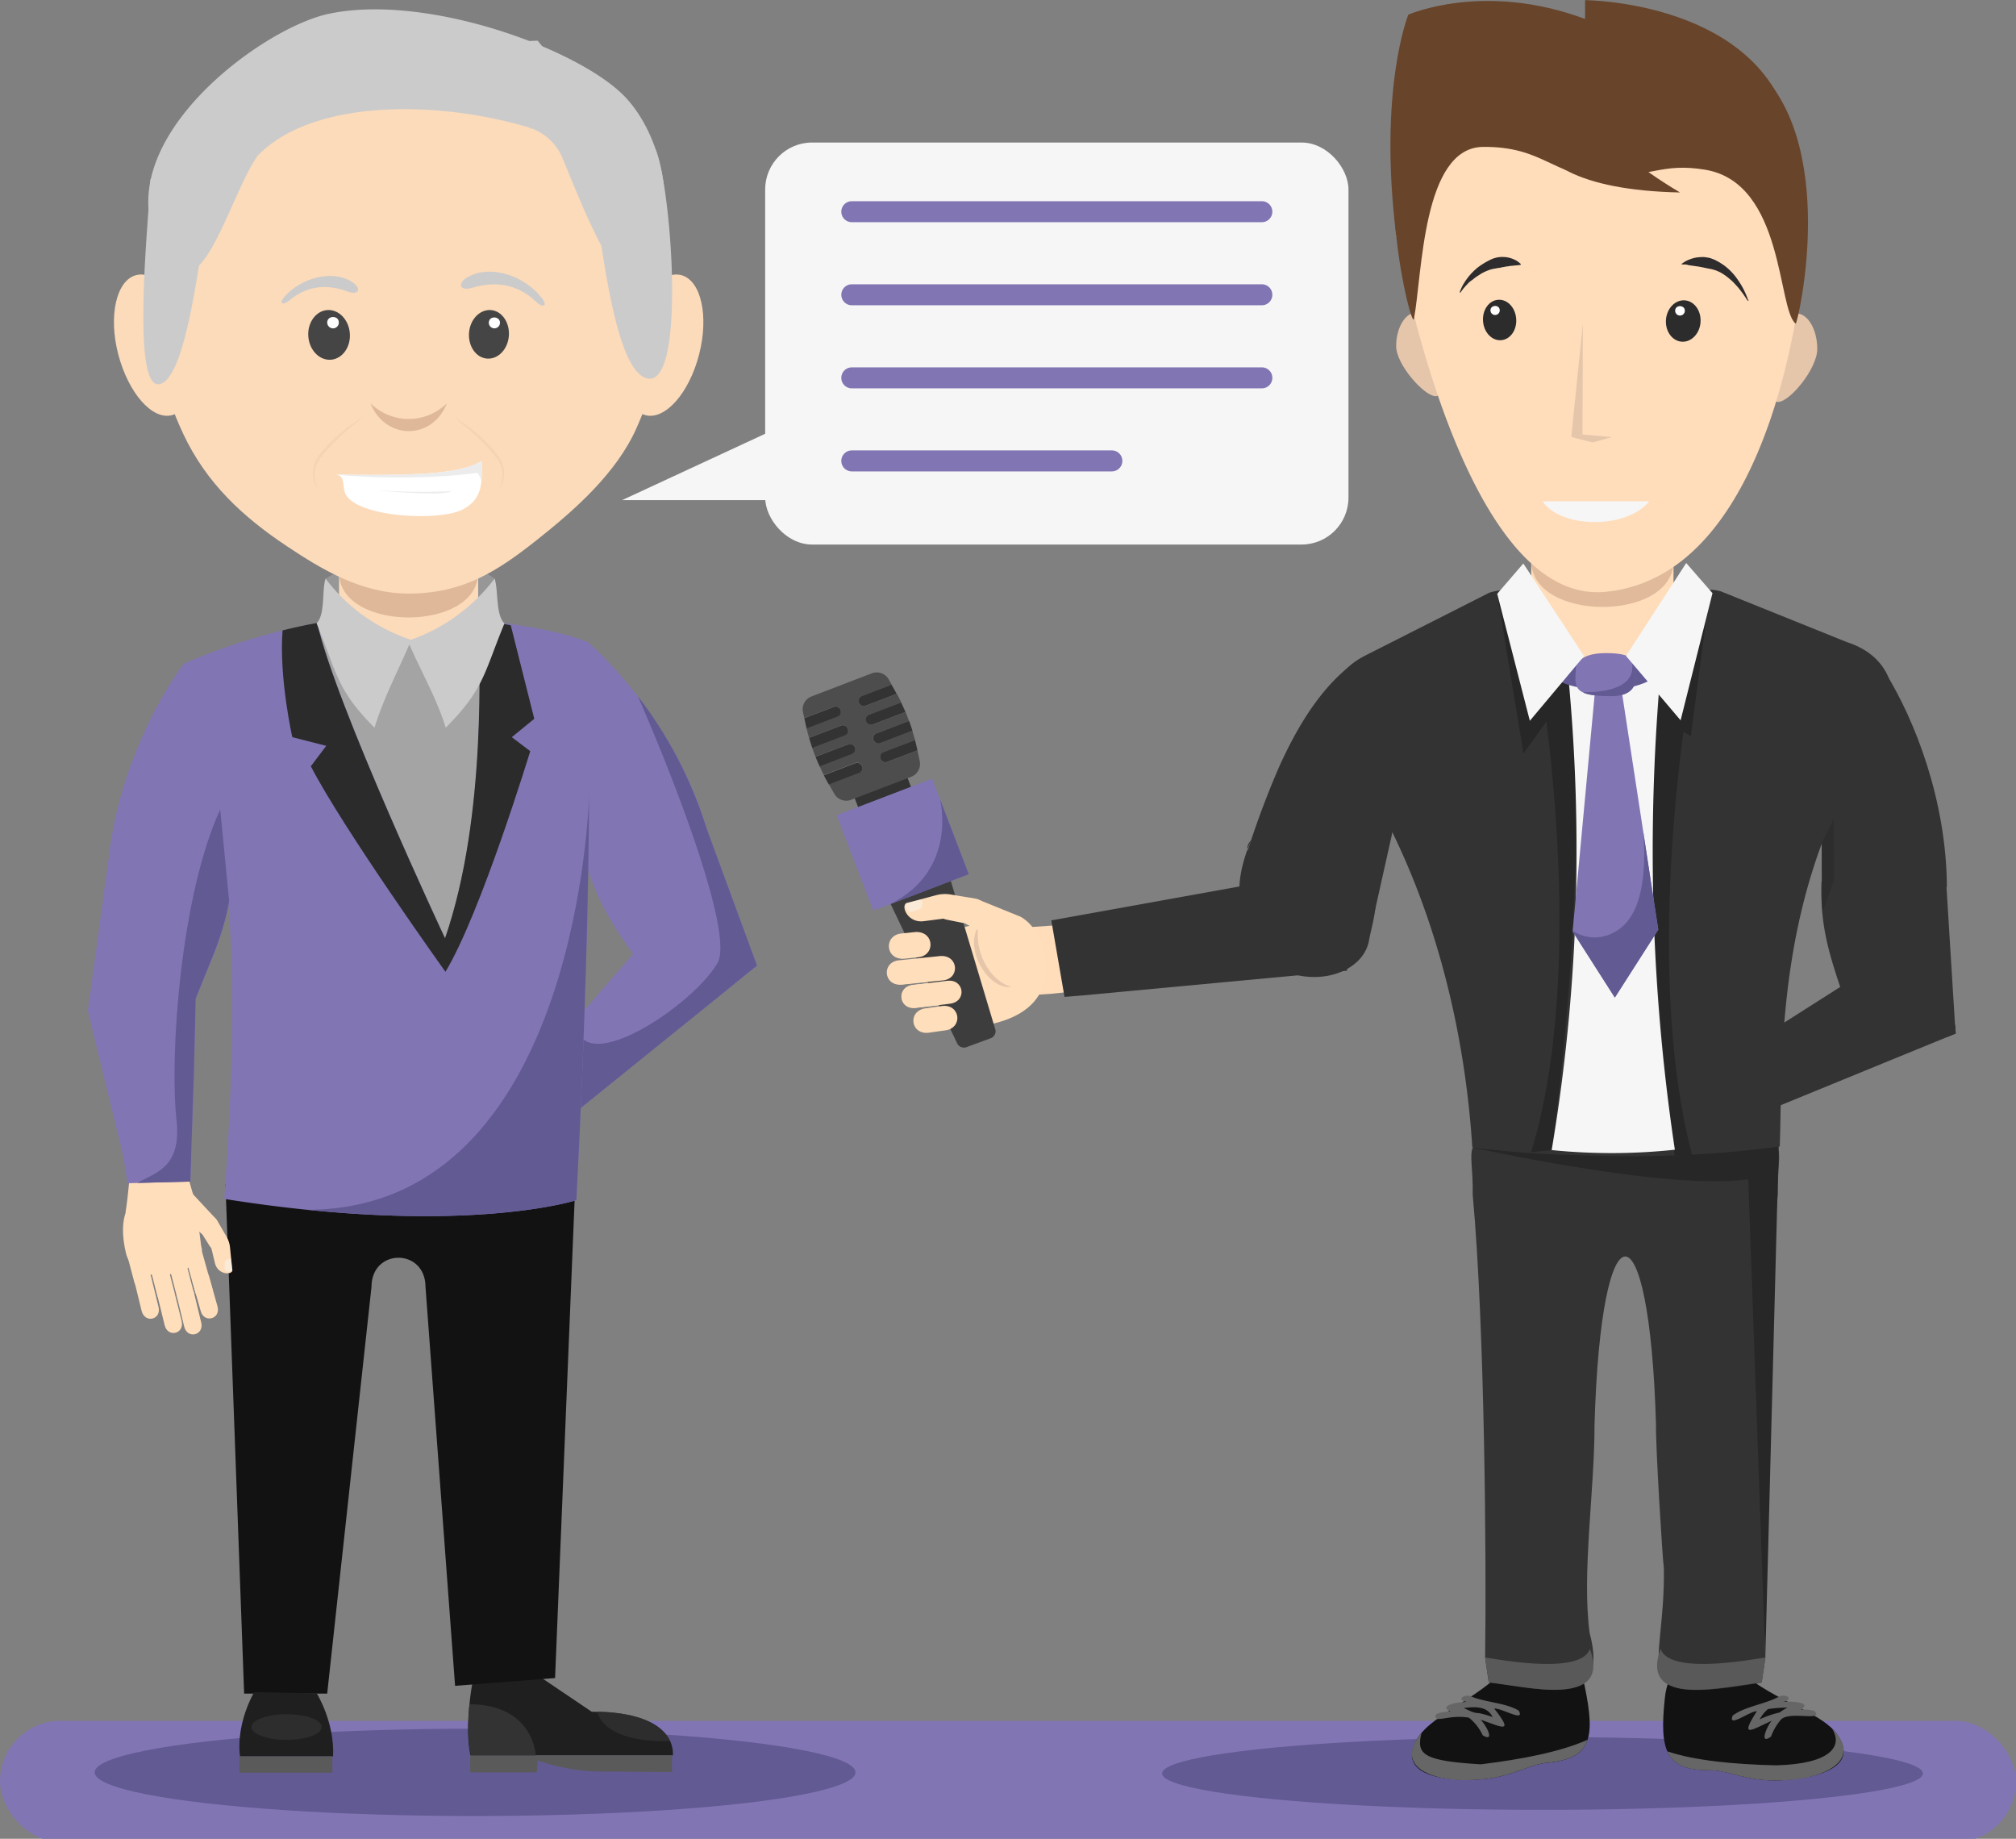 <svg xmlns="http://www.w3.org/2000/svg" viewBox="0 0 600 547.13"><rect x="0" y="0" width="600" height="547.13" fill="#808080" stroke="none"/><g style="isolation:isolate"><g id="Überschriften"><polygon points="225.31 287.33 223.04 289.15 212.22 297.89 212.21 297.89 180.43 323.54 167.91 333.63 160.71 315.86 188.44 283.83 203.38 266.56 224.46 285.05 225.31 287.33" fill="#8275b4"/><path d="M210.27,246.32l-35.56,10.74-15.64-51.77L174.92,191c11.7,10.42,27.81,30.34,35.35,55.32Z" fill="#8275b4"/><path d="M225.31,287.33,223,289.15l-7.11,2h0l-19.23,5.36c-1.29-2.26-2.62-4.36-3.94-6.36-1.45-2.19-2.89-4.27-4.32-6.31-4.27-6.13-8.35-12-11.45-19.73l-.11-.23v-.06a65.37,65.37,0,0,1-2.73-8.44l.07,0,3.29-1,32.21-9.49.53,1.44,14.23,38.72Z" fill="#8275b4"/><polygon points="170.85 244.3 172.25 236.63 177.5 253.87 176.97 264.17 174.71 257.06 170.85 244.3" fill="#8275b4"/><path d="M225.31,287.33l-.85-2.28-14.23-38.72h0a125.42,125.42,0,0,0-20.38-39.15c11.66,26.66,28.54,70.88,23.69,79.36-7,12.22-39,33.89-42,19a14,14,0,0,0-.42-1.68l-1.36,1.57c-.85,5.17-1.32,17.83-1.58,28l12.25-9.87,31.78-25.65h0L223,289.15Z" fill="#625a93"/><path d="M32,258.94l37,2.83,4.12-53.92L54.65,197.49C45.47,210.19,34,232.93,32,258.94Z" fill="#8275b4"/><rect y="512.04" width="600" height="36.09" rx="18.04" fill="#8275b4"/><ellipse cx="141.39" cy="527.37" rx="113.22" ry="12.99" fill="#625a93"/><ellipse cx="459.08" cy="527.69" rx="113.22" ry="10.84" fill="#625a93"/><path d="M446.32,498.29c-9.47,8.64-21.05,12.75-24.73,19.42-5.9,10.71,8.55,12.25,17.93,11.83,10.06-.45,15.33-4.52,20.82-5,13.3-1.21,14.49-7.33,11.32-22.7S454.12,490.06,446.32,498.29Z" fill="#121212" fill-rule="evenodd"/><path d="M423.07,515.61c-9.3,11.3,6,15,16.81,13.91,9.83-.53,15-4.5,20.47-5,7.13-.65,10.78-2.71,12.14-6.85-8,3.59-19.59,5.82-31.79,7.31C423.38,523.94,421.49,522,423.07,515.61Z" fill="#666" fill-rule="evenodd"/><path d="M452,509c-3.81-2.31-9.63-2.4-14.12-4.19-2.1-.95-4.7,1.08-1.34,1.58a9.62,9.62,0,0,0-1.24.13c-2.27,0-7.1,1.21-3.65,2.69-1.55.13-6,.45-3.89,2.29,2.48,0,5.07-1.12,9.42-.4a14.61,14.61,0,0,1,4.11,5.25c3.89,2.29.9-3.26-.68-4.66,6,2,10.34,4.6,4.11-3.27C446.67,508.05,454.06,512.68,452,509Zm-12.1.74c-1.64-.07-2.75-.88-4.28-1.5,3-.39,7-.74,8.6,2.67A27.74,27.74,0,0,0,439.91,509.7Z" fill="#666"/><path d="M520.36,499.3c10.27,7.67,22.2,10.63,26.51,16.91,6.93,10.07-7.31,13-16.68,13.52-10.05.53-15.7-3-21.21-3-13.36.09-15.14-5.88-13.49-21.49S511.79,491.87,520.36,499.3Z" fill="#121212" fill-rule="evenodd"/><path d="M545.19,514.26c10.37,10.33-4.5,15.49-15.36,15.49-9.83.43-15.41-3-20.86-3-7.16.05-11-1.65-12.76-5.64,8.29,2.8,20.07,3.88,32.36,4.17C544.68,524.88,548.7,519.68,545.19,514.26Z" fill="#666" fill-rule="evenodd"/><path d="M540,509.06a13.32,13.32,0,0,0-4-.37c3.6-2.25-3.12-2.48-5.17-2.34,3.3-.81.51-2.58-1.5-1.43-4.29,2.22-10.07,2.88-13.64,5.55-1.64,3.91,5.21-1.42,7.19-1.29-5.44,8.47-1.3,5.36,4.42,2.85-1.45,1.56-3.86,7.38-.22,4.7a16.44,16.44,0,0,1,2.74-4.79C532,508.75,543.11,512.53,540,509.06Zm-10.3.48a28.93,28.93,0,0,0-6,2.07,10.78,10.78,0,0,1,2.47-3.06,37.41,37.41,0,0,1,5.83-.44A12,12,0,0,0,529.7,509.54Z" fill="#666"/><path d="M529.1,355.45c-4,41-4.07,134.94-3.7,137.78.05,0-1.09,7.36-1.08,7.41-41.71,7.18-28.6-2.6-29.12-34-.43-2.88-2.51-37.14-2.34-42.7-1.91-66.59-16.36-66.91-18.3,0,.05,19.28-3.82,44.09-1.47,61.88,6.26,23.26-14.19,16.48-30,14.78,0-.05-1.13-7.36-1.09-7.41.41-28.13-.08-98.51-3.7-137.78.27-15.08-4.58-16.91,13.41-16,6,.41,22.3.43,32,.37,13.41.07,26,0,31.94-.37C533.68,338.54,528.84,340.37,529.1,355.45Z" fill="#333"/><path d="M524.3,500.64c0-.05,1.13-7.36,1.09-7.41,0-.3-28.41,5.87-31.17-2.63h0C487.69,508.57,513.78,501.69,524.3,500.64Z" fill="#595959"/><path d="M443.1,500.64c0-.05-1.13-7.36-1.09-7.41,0-.3,28.42,5.87,31.17-2.63h0C479.71,508.57,453.63,501.69,443.1,500.64Z" fill="#595959"/><path d="M529.51,336s-31.58,12.94-91.32,5.41c0,0,58,13,82.12,9.48l5.08,142.37Z" fill="#272727"/><polyline points="467.35 198.55 473.52 196.05 472.2 195.73 467.35 198.55" fill="#fff" fill-rule="evenodd"/><path d="M427.69,103c0,5.53,2.92,14.9-.44,14.89s-11.75-9.4-11.73-14.93,2.75-10,6.11-10,6.07,4.5,6.06,10" fill="#e5c6aa"/><path d="M406.45,195l36.76-18.62a14.62,14.62,0,0,1,4.49-.74l60.73-.17a13.69,13.69,0,0,1,3.71.48l37.59,15.14c8.47,2.72,13.57,8.88,13.72,17.48a13.39,13.39,0,0,1-1.17,5.57c-34.94,46.24-31.59,102.11-32.6,127-28.84,3.84-55.17,3.77-91.49.27-2-31.24-10.44-79.94-40.86-122.54a13.58,13.58,0,0,1-1.42-4.19c-1.24-8.5,2.35-15.57,10.54-19.68" fill="#333"/><path d="M477.08,105.61h0c-11.64,0-21.2,10.24-21.24,22.82l-.15,52.43c0,12.58,9.46,22.91,21.11,22.94h0c11.64,0,21.2-10.24,21.24-22.82l.15-52.42C498.23,116,488.73,105.65,477.08,105.61Z" fill="#fdb" fill-rule="evenodd"/><path d="M455.73,166.9h0c-.05,18.19,42.3,18.31,42.35.12h0C498.13,148.83,455.79,148.71,455.73,166.9Z" fill="#e0ba9b" fill-rule="evenodd"/><path d="M551.42,305.36l23.15.58-.12-42-28,.08c-.18,18.88,4.46,26.77,5,41.33" fill="#ffdebb"/><path d="M528.23,103.83c0,5.86-2.53,15.76.95,15.77s11.66-9.88,11.67-15.73-2.79-10.61-6.28-10.62-6.33,4.73-6.34,10.58" fill="#e5c6aa"/><path d="M477.75,176.11C527.94,171.4,537.3,84,537.34,68.5c0-3.07-2.08-3.49-5.15-3.5-18.3-38.16-110.2-35.68-111-.33a5.58,5.58,0,0,0-5.59,5.56s18.89,109.93,62.14,105.88" fill="#fdb"/><path d="M534.44,96.31c.5.38,13.72-55.19-13.45-77.5C497.35-.61,437.31.91,420.82,26.6c-13.37,20.82-.73,72.17,0,68.28,2.5-13.14,2.48-51,20.56-51.17s20.95,8.87,35.44,8.92,17.77-4.24,30.62-2.14c23.67,3.87,21.52,41.73,27,45.82" fill="#68442a"/><path d="M500,57.27c-26.51-15.83-31.06-27.1-16.61-44.7C450.35,22.47,439,56,500,57.27Z" fill="#68442a" fill-rule="evenodd"/><path d="M520.3,89.3l-.39-1a11.1,11.1,0,0,0-.48-1.14c-.2-.44-.42-.94-.71-1.46a18.43,18.43,0,0,0-1-1.68,20.84,20.84,0,0,0-1.25-1.79,18.45,18.45,0,0,0-1.59-1.76A16.72,16.72,0,0,0,513,78.88l-1.06-.7c-.36-.22-.74-.41-1.11-.62a6.6,6.6,0,0,0-1.16-.51,6,6,0,0,0-1.19-.37c-.4-.06-.8-.14-1.19-.18s-.77,0-1.14,0a10.44,10.44,0,0,0-2.05.29,11.42,11.42,0,0,0-1.63.56,6.61,6.61,0,0,0-1.17.61,9.16,9.16,0,0,0-.94.66,6.4,6.4,0,0,0,1.27.08c.35,0,.72.18,1.19.24l1.5.21c.54.1,1.11.13,1.7.27l.89.16c.3.08.61.14.92.2s.63.14,1,.2a7,7,0,0,1,1,.23c.32.1.66.18,1,.31l1,.44a13.73,13.73,0,0,1,1.81,1.14c.59.41,1.12.89,1.65,1.34s1,1,1.42,1.45a18.12,18.12,0,0,1,1.19,1.4c.71.9,1.24,1.68,1.62,2.26l.59.89a.17.17,0,0,0,.22,0,.17.17,0,0,0,.06-.19" fill="#2e2c2c"/><path d="M434.72,86.94l.56-.74c.17-.25.41-.5.66-.81s.59-.62.92-1,.75-.7,1.18-1,.89-.73,1.4-1.06,1-.65,1.56-1a15.33,15.33,0,0,1,1.69-.8,10.47,10.47,0,0,1,1.76-.54c.6-.07,1.16-.23,1.71-.28.27,0,.54-.1.8-.17a6.51,6.51,0,0,0,.77-.13c.5-.13,1-.13,1.45-.23s.9-.08,1.3-.14.75-.06,1-.1a9.93,9.93,0,0,0,1-.11h0a.16.16,0,0,0,.13-.19.13.13,0,0,0,0-.09,7.54,7.54,0,0,0-.79-.65,4.64,4.64,0,0,0-1-.6,8.27,8.27,0,0,0-1.42-.54,7.79,7.79,0,0,0-1.8-.29c-.33,0-.66,0-1,0a8.28,8.28,0,0,0-3.08.84c-.65.35-1.31.66-1.92,1.06a19.15,19.15,0,0,0-1.78,1.21,18.84,18.84,0,0,0-1.53,1.38,18.26,18.26,0,0,0-2.26,2.8c-.27.45-.54.83-.73,1.22a10.7,10.7,0,0,0-.48,1l-.36.86a.16.16,0,0,0,.08.2.15.15,0,0,0,.19,0" fill="#2e2c2c"/><path d="M495.82,95.13c-.25,3.4,1.84,6.33,4.68,6.54s5.36-2.36,5.61-5.76-1.83-6.33-4.67-6.54-5.36,2.36-5.62,5.76" fill="#2c2c2c"/><path d="M498.94,91.48a1.44,1.44,0,1,0,2.23.13,1.6,1.6,0,0,0-2.23-.13" fill="#fff"/><polygon points="479.66 130.06 470.87 129.27 467.54 130.01 474.03 131.65 479.66 130.06" fill="#e5c6aa"/><path d="M441.38,95.56c.23,3.33,2.63,5.86,5.36,5.67s4.75-3,4.51-6.36-2.63-5.86-5.36-5.67-4.75,3-4.51,6.36" fill="#2c2c2c"/><path d="M443.83,91.57a1.38,1.38,0,1,0,2.13-.19,1.53,1.53,0,0,0-2.13.19" fill="#fff"/><polygon points="467.64 130.01 471.1 96.17 470.97 129.27 467.64 130.01" fill="#e5c6aa"/><polygon points="574.7 263.57 546.27 263.98 546.29 267.1 574.7 263.57" fill="#e5c6aa"/><path d="M415.58,70.38c-5.48-43.69,3.55-66,3.55-66s22.42-10,52.62,1.27l0-5.6s52.62.15,61.46,39.37l-36.89-18-52.63,1-20.17,3.3-3.4,14.55" fill="#68442a"/><polygon points="582.07 307.53 579.37 308.63 566.5 313.9 566.49 313.9 528.7 329.38 521.15 332.47 512.01 316.38 547.74 293.63 567 281.35 581.91 305.1 582.07 307.53" fill="#333"/><path d="M579.4,263.94l-37.15.1L542.09,210l19.34-9.37c8.23,13.34,17.89,37.25,18,63.35Z" fill="#333"/><path d="M582.07,307.53l-2.7,1.1-7.38-.14h0l-20-.37c-.6-2.53-1.27-4.92-2-7.22-.76-2.51-1.55-4.91-2.33-7.28-2.34-7.09-4.57-13.88-5.33-22.18,0-.07,0-.16,0-.25v-.06a67.39,67.39,0,0,1-.21-8.87h3.51l33.58.13.1,1.53,2.55,41.17Z" fill="#333"/><polygon points="542.21 250.72 545.74 243.77 545.84 261.79 542.38 271.5 542.25 264.04 542.21 250.72" fill="#2d2d2d"/><path d="M459.08,149.16c5.48,8.13,25.09,8.35,31.75,0" fill="#f6f6f6" fill-rule="evenodd"/><path d="M408.44,264.09c-.92-1-6.65.88-7.89,0l-.31-.19a5.2,5.2,0,0,0-2.66-.68c-1.09,0-2.27.16-3.54.19-.67,0-28.76-6.2-21.65-13.43,0,0-7.58,16.13-.56,24,1.37,1.52-.08,4,.68,5.91,2,5.12,7.67,9.35,14.84,10.51,9.84,1.6,18.84-3.17,20.11-10.66.49-2.89,2.53-9.54,1.87-13.45a.11.11,0,0,0,0-.06A4.28,4.28,0,0,0,408.44,264.09Z" fill="#333"/><path d="M421.75,208.63l-7.56,40-5.94,26.58q-2.42-5-4.81-10.08l-.88-.16-1.91-.36-2.63-.47-4-.72L369.53,259a267.61,267.61,0,0,1,11-30.46c6-13.42,13.66-25.52,23.93-32.32Z" fill="#333"/><path d="M305.29,278.06l.76-2.16,14.41-1,3.3-.71,79.93-11.54q-2.55,12.06-5.09,24.13l-85.83,8.93-5.94.41Z" fill="#fdb"/><path d="M312.89,273.86l94.8-17.08-6.84,32.06-78.77,7.36-5.26.43Z" fill="#333"/><path d="M268.94,285.13c-5.17.52-5.85-6.36-.62-6.84l18.51-2c5.18-.52,5.85,6.36.63,6.84Z" fill="#ffdebb" fill-rule="evenodd"/><path d="M272.58,299.89c-5.16.62-6-6.25-.79-6.83l11.89-1.32c5.16-.62,6,6.25.79,6.83Z" fill="#ffdebb" fill-rule="evenodd"/><path d="M268.87,292.86c-5.17.6-6-6.27-.75-6.83L280,284.74c5.16-.59,6,6.27.75,6.84Z" fill="#ffdebb" fill-rule="evenodd"/><path d="M280.63,306.46c-5.17.57-5.93-6.3-.71-6.84l11.9-1.23c5.17-.57,5.93,6.3.71,6.84Z" fill="#ffdebb" fill-rule="evenodd"/><path d="M303.38,272.67c3.67,1.54,7.09,6.93,7.79,12.31,1.45,11.14-5.29,18.72-20.91,20.52-14.39.82-17.61-24.69-8.57-28.52,2.46-.2,6-1.59,9.52-1.93Z" fill="#ffdebb" fill-rule="evenodd"/><path d="M301,293.71c-7,.81-14.1-11.51-9.83-18C290,282.46,293.91,291.48,301,293.71Z" fill="#e5c6aa" fill-rule="evenodd"/><path d="M282.06,279.87c6.62,4.45,8.42,17.27,4.35,23.17C288.31,298,286.55,285.15,282.06,279.87Z" fill="#e5c6aa" fill-rule="evenodd"/><path d="M303.16,272.54c5.76,2.35,1.72,10.93-5.22,7.52l-10.21-5c-4.52-2.94-2.19-9.68,3.82-7.23Z" fill="#ffdebb" fill-rule="evenodd"/><rect x="254.16" y="232.87" width="16.85" height="5.15" transform="translate(-66.77 109.32) rotate(-20.93)" fill="#333"/><path d="M294.64,309l-6.74,2.49a2.29,2.29,0,0,1-2.93-.83l-23-48.17,19-7,15.29,51A2.24,2.24,0,0,1,294.64,309Z" fill="#3d3d3d"/><g opacity="0.2" style="mix-blend-mode:multiply"><path d="M293.61,309.4l1.07-.4a2.24,2.24,0,0,0,1.64-2.53l-15.29-51-5.5,2Z" fill="#3d3d3d"/></g><rect x="253.45" y="236.13" width="30.42" height="30.42" transform="translate(-72.05 112.54) rotate(-20.93)" fill="#8275b4"/><path d="M257.62,210a1.49,1.49,0,0,1-1.92-.91l0,0a1.5,1.5,0,0,1,.83-2l8.84-3.39-.83-1.47a4.11,4.11,0,0,0-5-1.91l-9,3.45-9,3.45A4.1,4.1,0,0,0,239,212l.37,1.66,8.84-3.38a1.51,1.51,0,0,1,1.93.91v0a1.51,1.51,0,0,1-.83,2l-9.26,3.54c.22.93.47,1.86.73,2.78l9.55-3.65a1.52,1.52,0,0,1,1.93.91v0a1.51,1.51,0,0,1-.83,2l-9.72,3.72c.31.9.64,1.79,1,2.68l9.76-3.73a1.51,1.51,0,0,1,1.92.91v0a1.51,1.51,0,0,1-.83,2L243.94,228c.39.87.8,1.74,1.24,2.59l9.43-3.6a1.5,1.5,0,0,1,1.92.91v0a1.51,1.51,0,0,1-.83,2l-9,3.46,1.55,2.74a4.11,4.11,0,0,0,5,1.91l9-3.45,9-3.45a4.11,4.11,0,0,0,2.46-4.76l-.67-3.08L264,226.74a1.5,1.5,0,0,1-1.92-.91v0a1.5,1.5,0,0,1,.82-2l9.43-3.6c-.25-.93-.52-1.85-.8-2.76l-9.65,3.69a1.5,1.5,0,0,1-1.92-.91v0a1.5,1.5,0,0,1,.82-2l9.75-3.73c-.33-.89-.67-1.78-1-2.66l-9.73,3.72a1.5,1.5,0,0,1-1.92-.91v0a1.5,1.5,0,0,1,.82-2l9.55-3.65c-.42-.87-.86-1.72-1.31-2.57Z" fill="#4d4d4d"/><path d="M250.15,211.24v0a1.51,1.51,0,0,0-1.93-.91l-8.84,3.38.41,1.87c.08.4.19.79.28,1.19l9.26-3.54A1.51,1.51,0,0,0,250.15,211.24Z" fill="#333"/><path d="M252.28,216.81v0a1.52,1.52,0,0,0-1.93-.91l-9.55,3.65c.29,1,.6,2,.94,3l9.72-3.72A1.51,1.51,0,0,0,252.28,216.81Z" fill="#333"/><path d="M254.41,222.38v0a1.51,1.51,0,0,0-1.92-.91l-9.76,3.73c.38,1,.79,1.92,1.22,2.86l9.64-3.69A1.51,1.51,0,0,0,254.41,222.38Z" fill="#333"/><path d="M256.54,228v0a1.5,1.5,0,0,0-1.92-.91l-9.43,3.6c.4.79.82,1.58,1.26,2.35l.23.4,9-3.46A1.51,1.51,0,0,0,256.54,228Z" fill="#333"/><path d="M255.68,209.08l0,0a1.49,1.49,0,0,0,1.92.91l9.26-3.54c-.2-.36-.38-.72-.58-1.07l-.95-1.67-8.84,3.39A1.5,1.5,0,0,0,255.68,209.08Z" fill="#333"/><path d="M257.82,214.66v0a1.5,1.5,0,0,0,1.92.91l9.73-3.72c-.41-1-.84-1.9-1.29-2.83l-9.55,3.65A1.5,1.5,0,0,0,257.82,214.66Z" fill="#333"/><path d="M260,220.23v0a1.5,1.5,0,0,0,1.92.91l9.65-3.69c-.31-1-.65-2-1-2.94l-9.75,3.73A1.5,1.5,0,0,0,260,220.23Z" fill="#333"/><path d="M262.08,225.8v0a1.5,1.5,0,0,0,1.92.91l9.05-3.46-.1-.45c-.19-.87-.41-1.73-.63-2.59l-9.43,3.6A1.5,1.5,0,0,0,262.08,225.8Z" fill="#333"/><path d="M279.76,237.78s5.58,21.17-15,31.34l23.55-9Z" fill="#625a93"/><path d="M278.63,266.36c7.48-2,7.44,6.3,1.66,7.05l-5.2.67c-4.78.77-7-4.26-5.41-5.32Z" fill="#ffdebb" fill-rule="evenodd"/><path d="M289.91,267.31c6.13,1,4.86,9-2.63,7.45L282,273.7c-6.67-1.35-5-8.53.8-7.56Z" fill="#ffdebb" fill-rule="evenodd"/><path d="M270,268.64l4.35-1.05c.3,1.11.24,2.54-.44,2.8l-2.5,1C270.3,271.78,268.79,268.92,270,268.64Z" fill="#f6f6f6" fill-rule="evenodd" opacity="0.5"/><path d="M276.4,307.29c-5.49.66-6.36-6.64-.82-7.27l4.79-.68c5.48-.66,6.36,6.64.82,7.27Z" fill="#ffdebb" fill-rule="evenodd"/><path d="M272.59,299.88c-5.16.65-6-6.21-.81-6.82l10.09-1.22c5.15-.64,6,6.22.8,6.83Z" fill="#ffdebb" fill-rule="evenodd"/><path d="M268.3,293c-5.51.38-6-7-.45-7.29l12-1.24c5.52-.37,6,7,.45,7.29Z" fill="#ffdebb" fill-rule="evenodd"/><path d="M269,285.28c-5.72.25-6.06-7.35-.29-7.56l3.78-.4c5.72-.25,6.06,7.36.29,7.56Z" fill="#ffdebb" fill-rule="evenodd"/><path d="M458.12,200.1s15,85.78-2.43,142.74l6.12-.63s12.47-85.28,4.64-144.12" fill="#272727"/><polygon points="445.6 176.69 453.41 224.21 461.81 212.54 450.89 180.6 445.6 176.69" fill="#272727" fill-rule="evenodd"/><path d="M502.71,206.34s-15,85.78,2.43,142.74l-6.12-.64s-12.47-85.27-4.64-144.11" fill="#272727"/><polygon points="495.34 214.33 503.22 219.03 507.89 183.61 495.34 214.33" fill="#272727" fill-rule="evenodd"/><path d="M466.45,198.09a553.24,553.24,0,0,1,2.71,63.19,534.55,534.55,0,0,1-7.35,80.93,177.69,177.69,0,0,0,36.66-.11A595.58,595.58,0,0,1,491.91,260c-.23-21.79.71-42.1,2.35-60.68-1.4,0-1.06,0-2.53,0-1.82,0-.62-2.48-2.54-2.52-1.51,0-7.27,2.55-8.84,2.55h-3.79c-2.41,0-5.78-2.34-7.59-2.5C467.42,196.68,467.93,198.26,466.45,198.09Z" fill="#f6f6f6" fill-rule="evenodd"/><path d="M459.08,198.09s2.21,7.12,18.76,7.12,20.24-9.48,20.24-9.48l-8.5-4.66s1.57,7.07-11.74,7.07-11.9-7.07-11.9-7.07" fill="#625a93" fill-rule="evenodd"/><polyline points="475.41 198 468.04 277.17 480.59 296.83 493.53 276.63 481.35 197.14" fill="#8275b4" fill-rule="evenodd"/><path d="M493.53,276.63l-4.44-28.95c.88,11.66-.12,25.58-8.95,29.85a11.72,11.72,0,0,1-12.08-.6l0,.24,12.56,19.66Z" fill="#625a93" fill-rule="evenodd"/><path d="M469,199.33s-.54-5,8.94-5,7.91,3.17,7.91,3.17,4.56,9.64-6.39,9.64S468.57,204.73,469,199.33Z" fill="#8275b4" fill-rule="evenodd"/><path d="M485.81,196.39v2.16c0,8.11-14.36,7.38-14.36,7.38l-.09.21c1.58.67,4.11,1,8.11,1,10.95,0,6.39-9.64,6.39-9.64A1.34,1.34,0,0,0,485.81,196.39Z" fill="#625a93" fill-rule="evenodd"/><polygon points="453.37 167.67 445.6 176.69 455.31 214.47 471.45 195.22 453.37 167.67" fill="#f6f6f6" fill-rule="evenodd"/><polygon points="501.85 167.53 509.67 176.5 500.18 214.33 483.93 195.18 501.85 167.53" fill="#f6f6f6" fill-rule="evenodd"/><path d="M140.61,500.69s-2.48,12.73-.61,21.65h60.24s2.06-13.08-24.13-13L159.31,498Z" fill="#1f1f1f"/><path d="M139.94,527.37h19.82l.25-3.55a59.25,59.25,0,0,0,19.82,3.32c5.56,0,20.16.17,20.16.17v-5H139.94Z" fill="#5a5a5a"/><path d="M177.8,509.29s.88,9.22,21.67,8.79C199.47,518.08,196.61,509.68,177.8,509.29Z" fill="#333" opacity="0.76"/><path d="M159.46,522.34s-.59-15.16-19.75-15.25c0,0-1,10.23.48,15.25Z" fill="#333"/><path d="M171.54,344.31l-6.34,155-29.76,2.31-8.8-118.68c0-11.56-16.08-11.63-16.08,0l-13.18,121H72.66L67.1,352.26c18.24,2.91,41.94-14.12,62.44-14.12C142.07,338.14,159.78,345.46,171.54,344.31Z" fill="#121212" fill-rule="evenodd"/><path d="M91.37,187.26c15.53-2.82,34.57-4.48,54.27-1.9-.12,10.73-.5,57-13.15,93.85C132.49,279.21,97,212,91.37,187.26Z" fill="#a5a4a4"/><path d="M54.65,197.49a189.14,189.14,0,0,1,39.76-12.13c5.63,24.69,38.08,93.85,38.08,93.85,12.65-36.81,10-84.07,10.14-94.8,9.94,1.31,22.22,2.73,32.13,6.59,0,0,2.66,52.32-3.22,166.11,0,0-33.65,10.95-104.81-.37,0,0,6.7-79.69-2.55-110.86C64.18,245.88,57.58,217.08,54.65,197.49Z" fill="#8275b4"/><path d="M152.32,219.35l5.49,4.16s-14.68,48.19-25.24,65.66c0,0-30.46-42.57-40.06-61.17l4.59-6.07L87,219.35s-4-17.61-2.9-31.78c3.28-.81,6.72-1.57,10.27-2.21,5.63,24.69,38.08,93.85,38.08,93.85,12.65-36.81,10-84.07,10.14-94.8,2.92.38,6.12,1,9.42,1.64l7,27.83Z" fill="#2b2b2b"/><path d="M147.21,172.16s-22.51-16.56-50.32,0v14.56l50.32-1.32Z" fill="#979798" fill-rule="evenodd"/><path d="M121.61,117.67h0a20.77,20.77,0,0,1,20.7,20.71v47.45c0,11.39-7.72,5.69-19.11,5.69h-1.79c-11.38,0-20.51,5.7-20.51-5.69V138.38A20.77,20.77,0,0,1,121.61,117.67Z" fill="#fcdbba" fill-rule="evenodd"/><path d="M142.31,170.39h0c0,17.78-41.41,17.78-41.41,0h0C100.9,152.6,142.31,152.6,142.31,170.39Z" fill="#deb899" fill-rule="evenodd"/><path d="M121.61,7.29C45.71,7.29,31.07,78.94,54.49,129c6.91,14.79,17.85,24.83,30.8,33.46,10.62,7.08,22.36,14.16,36.32,14.16,16.1,0,26.32-6.59,37.93-15.76,11.2-8.86,24-20,30-33.72C211.77,77.18,196.56,7.29,121.61,7.29Z" fill="#fcdbba" fill-rule="evenodd"/><path d="M40.54,81.86c5.89-1.5,13.05,6.6,16,18.11s.54,22-5.35,23.56-13-6.61-16-18.11S34.65,83.37,40.54,81.86Z" fill="#fcdbba" fill-rule="evenodd"/><path d="M202.73,81.86c-5.89-1.5-13,6.6-16,18.11s-.54,22,5.35,23.56,13.06-6.61,16-18.11S208.62,83.37,202.73,81.86Z" fill="#fcdbba" fill-rule="evenodd"/><path d="M133,120c-4.36,11.13-18.37,10.93-22.73,0A16.18,16.18,0,0,0,133,120Z" fill="#deb899" fill-rule="evenodd"/><path d="M104.12,99.2c.3,4.08-2.23,7.59-5.64,7.84s-6.42-2.85-6.72-6.94S94,92.51,97.4,92.26s6.42,2.86,6.72,6.94" fill="#454545"/><path d="M100.39,94.8a1.73,1.73,0,1,1-2.67.15,1.92,1.92,0,0,1,2.67-.15" fill="#fff"/><path d="M151.45,99.91c-.29,4-3.18,7-6.46,6.79s-5.69-3.66-5.4-7.65,3.18-7,6.46-6.79,5.69,3.67,5.4,7.65" fill="#454545"/><path d="M148.52,95.11a1.66,1.66,0,1,1-2.56-.24,1.85,1.85,0,0,1,2.56.24" fill="#fff"/><path d="M147.21,172.16a54,54,0,0,1-25.82,18.54c3.49,8.36,8.51,16.82,11.26,25.82,11.5-11.47,11.46-16.5,17.48-31C147.46,182.87,148.36,175.62,147.21,172.16Z" fill="#cccbcb" fill-rule="evenodd"/><path d="M96.89,172.16A52.59,52.59,0,0,0,122.4,190.4c-3.49,8.37-8.2,17.12-10.94,26.12-11.5-11.47-11.22-16.6-17.24-31.06C96.88,182.77,95.74,175.62,96.89,172.16Z" fill="#cccbcb" fill-rule="evenodd"/><path d="M99.13,522.62H71.45s-1.63-8.28,4.15-19.09l18.65.3S99.61,512.35,99.13,522.62Z" fill="#1f1f1f"/><rect x="71.23" y="522.62" width="27.68" height="4.86" fill="#5a5a5a"/><path d="M74.85,513.88c0,2.11,4.67,3.82,10.44,3.82s10.44-1.71,10.44-3.82-4.68-3.81-10.44-3.81S74.85,511.77,74.85,513.88Z" fill="#333" opacity="0.76"/><path d="M139.66,82.2c7-3.53,16.54.17,21.35,6.16,2.41,3,.38,3.18-1.36,1.52-5.62-5.39-12.14-6.34-19.18-4.23C136.73,86.76,135.8,84.16,139.66,82.2Z" fill="#cccbcb" fill-rule="evenodd"/><path d="M104.52,83.74c-6-3.6-14.9-.85-19.6,4.25-2.36,2.55-.54,2.84,1.13,1.45,5.39-4.51,11.32-5,17.53-2.65C106.87,88,107.87,85.74,104.52,83.74Z" fill="#cccbcb" fill-rule="evenodd"/><path d="M192.5,112.58c-12-3.2-15.05-60.45-19.06-75.1A75.09,75.09,0,0,1,195,44.27C199.68,54.2,204.52,115.78,192.5,112.58Z" fill="#cccbcb"/><path d="M65.54,42.05C61.11,56.33,57.72,110.17,48,114.16s-3.22-53.8-3.26-60.76A89.06,89.06,0,0,1,65.54,42.05Z" fill="#cccbcb"/><path d="M97.76,4.13c27.94-6,71.22,9.2,86.63,23.1,11,9.92,15.42,29.29,12.4,38.16s-9.71,20.43-12.09,17.08C177.46,72.34,172.36,59,167.42,47.06a16,16,0,0,0-10.27-9.21c-27.73-8.18-64.38-8.23-80.5,8.54C67.35,59.78,58.5,99.67,46.42,71.26,33.61,41.15,77.77,8.41,97.76,4.13Z" fill="#cccbcb"/><g opacity="0.24"><path d="M148.46,145.73a9.35,9.35,0,0,0,1-3.31,8,8,0,0,0-.26-3.37c-.63-2.2-2.29-3.9-3.85-5.63a61,61,0,0,0-5-4.92c-1.74-1.56-3.58-3-5.44-4.48a44.74,44.74,0,0,1,5.86,4,48.54,48.54,0,0,1,5.19,4.85c.79.89,1.55,1.79,2.28,2.75a9,9,0,0,1,1.58,3.28A8.34,8.34,0,0,1,148.46,145.73Z" fill="#deb899"/></g><g opacity="0.24"><path d="M94.75,145.73a8.34,8.34,0,0,1-1.42-6.85,9,9,0,0,1,1.58-3.28c.73-1,1.49-1.86,2.28-2.75a48.54,48.54,0,0,1,5.19-4.85,44.74,44.74,0,0,1,5.86-4c-1.86,1.46-3.7,2.92-5.44,4.48a61,61,0,0,0-5,4.92c-1.56,1.73-3.22,3.43-3.85,5.63a8,8,0,0,0-.26,3.37A9.35,9.35,0,0,0,94.75,145.73Z" fill="#deb899"/></g><path d="M143.34,137.14c.1,6.1.52,11.23-5.56,14.42-7,3.69-31.29,2.35-34.88-4.43-1.26-2.38.11-5.62-3-5.92,18.86.29,37.18.3,43.45-4.07" fill="#fff"/><path d="M143.34,137.14l0,3.73-.1,2.12s-.69-2.39-1.5-2.27c-10.26,1.48-27,1.94-41.89.49,22.76.24,36.68.1,43.45-4.07" fill="#edecec"/><path d="M134.31,146.16c-1.36,1.12-12.67.67-22.74-.31a207.8,207.8,0,0,0,22.74.31" fill="#edecec"/><path d="M107.5,14.26c.68.42,31.35,5.75,50.66,24.3-5.09-10.29-9.59-10.33-23.37-20.51,13.35,8.72,26.06,12.64,35.09,27.77C165.68,29.33,157.75,25,149.2,15.41c10.89,7.55,22.48,18.64,26.09,34.14,0-13.16-8-28.79-15.27-37.45" fill="#cccbcb"/><rect x="227.73" y="42.41" width="173.6" height="119.62" rx="13.96" fill="#f6f6f6"/><polyline points="256.9 115.54 185.16 148.81 259.59 148.81" fill="#f6f6f6"/><line x1="253.51" y1="62.99" x2="375.55" y2="62.99" fill="none" stroke="#8275b4" stroke-linecap="round" stroke-miterlimit="10" stroke-width="6.25"/><line x1="253.51" y1="87.71" x2="375.55" y2="87.71" fill="none" stroke="#8275b4" stroke-linecap="round" stroke-miterlimit="10" stroke-width="6.25"/><line x1="253.51" y1="112.43" x2="375.55" y2="112.43" fill="none" stroke="#8275b4" stroke-linecap="round" stroke-miterlimit="10" stroke-width="6.25"/><line x1="253.51" y1="137.14" x2="330.91" y2="137.14" fill="none" stroke="#8275b4" stroke-linecap="round" stroke-miterlimit="10" stroke-width="6.25"/><path d="M171.54,357.11c2.76-53.41,3.64-93.27,3.79-120.54-.39,10.92-6.36,123.4-84,123.4C145.68,365.52,171.54,357.11,171.54,357.11Z" fill="#625a93"/><path d="M39.52,339.27s-1.15,15.18-2.09,21,20.46-3.56,20.46-3.56a113,113,0,0,1-4.09-17.39" fill="#ffdebb" fill-rule="evenodd"/><polygon points="27.66 296.87 26.15 300.73 36.65 343.89 37.93 352.07 56.69 351.58 57.74 319.41 58.31 296.24 29.86 295.73 27.66 296.87" fill="#8275b4"/><path d="M26.15,300.73l2.61,1.3,7.37.4h0l19.93,1.09c.78-2.48,1.62-4.82,2.48-7,1-2.45,1.9-4.79,2.86-7.09,2.85-6.91,5.57-13.51,6.94-21.73,0-.08,0-.17.05-.26v-.05a65.65,65.65,0,0,0,.85-8.83h-.07l-3.42-.24-33.5-2.33-.21,1.52-5.56,40.87Z" fill="#8275b4"/><path d="M65.54,240.86c-11.67,25.24-15.16,72.81-13,92.55,1.6,14.39-6.91,15.66-11.65,18.58l15.75-.41,1.05-32.17.54-22.22c.09-.24.18-.49.27-.72,1-2.45,1.9-4.79,2.86-7.09,2.79-6.76,5.45-13.24,6.84-21.22Z" fill="#625a93"/><path d="M39.92,381.31c1,3.82,6,2.51,5-1.33l-2.32-8.76c-1-3.81-6.05-2.51-5,1.34Z" fill="#ffdebb" fill-rule="evenodd"/><path d="M42.16,390.09c1,3.82,6,2.57,5-1.28L45,380c-.94-3.82-6-2.57-5,1.28Z" fill="#ffdebb" fill-rule="evenodd"/><path d="M49,394.31c.92,3.82,6,2.59,5.05-1.26l-2.2-8.79c-.93-3.83-6-2.6-5,1.26Z" fill="#ffdebb" fill-rule="evenodd"/><path d="M46.73,385.25c1,3.82,6,2.58,5.05-1.27l-2.25-8.78c-1-3.82-6-2.57-5.05,1.28Z" fill="#ffdebb" fill-rule="evenodd"/><path d="M54.82,394.72c.89,3.83,6,2.64,5.06-1.22l-2.14-8.81c-.89-3.83-6-2.64-5.06,1.22Z" fill="#ffdebb" fill-rule="evenodd"/><path d="M59.72,390.07c1,3.8,6.09,2.42,5-1.4L62.28,380c-1-3.8-6.09-2.42-5,1.4Z" fill="#ffdebb" fill-rule="evenodd"/><path d="M52.7,386c1,3.81,6,2.54,5-1.31l-2.27-8.77c-1-3.81-6-2.54-5,1.31Z" fill="#ffdebb" fill-rule="evenodd"/><path d="M58.11,384.52c1,3.8,6.08,2.43,5-1.4L60,372c-1-3.8-6.08-2.43-5,1.39Z" fill="#ffdebb" fill-rule="evenodd"/><path d="M57.34,355.27c-2.08-2.19-6.81-3.16-10.81-2.21-8.28,2-11.84,8.77-8.92,20.31,3.28,10.41,22.21,5.85,22.5-1.58-.52-1.8-.48-4.67-1.19-7.26Z" fill="#ffdebb" fill-rule="evenodd"/><path d="M57.49,355.39c-3.21-3.45-8.2,1.72-3.92,5.72L59.86,367c3.3,2.41,7.44-1.05,4.09-4.65Z" fill="#ffdebb" fill-rule="evenodd"/><path d="M68.45,371.11c-.59-5.84-6.46-3.59-5.44.71l.92,3.86c.74,3.6,4.89,3.79,5.22,2.41Z" fill="#ffdebb" fill-rule="evenodd"/><path d="M64.75,363.37c-2.37-4.07-7.65-1-4.57,3.86l2.16,3.43c2.74,4.36,7.38,1.26,5.14-2.59Z" fill="#ffdebb" fill-rule="evenodd"/><path d="M69.17,377.87l-.43-3.36c-.87.08-1.86.5-1.87,1.05v2C66.85,378.46,69.28,378.76,69.17,377.87Z" fill="#f6f6f6" fill-rule="evenodd" opacity="0.5"/></g></g></svg>